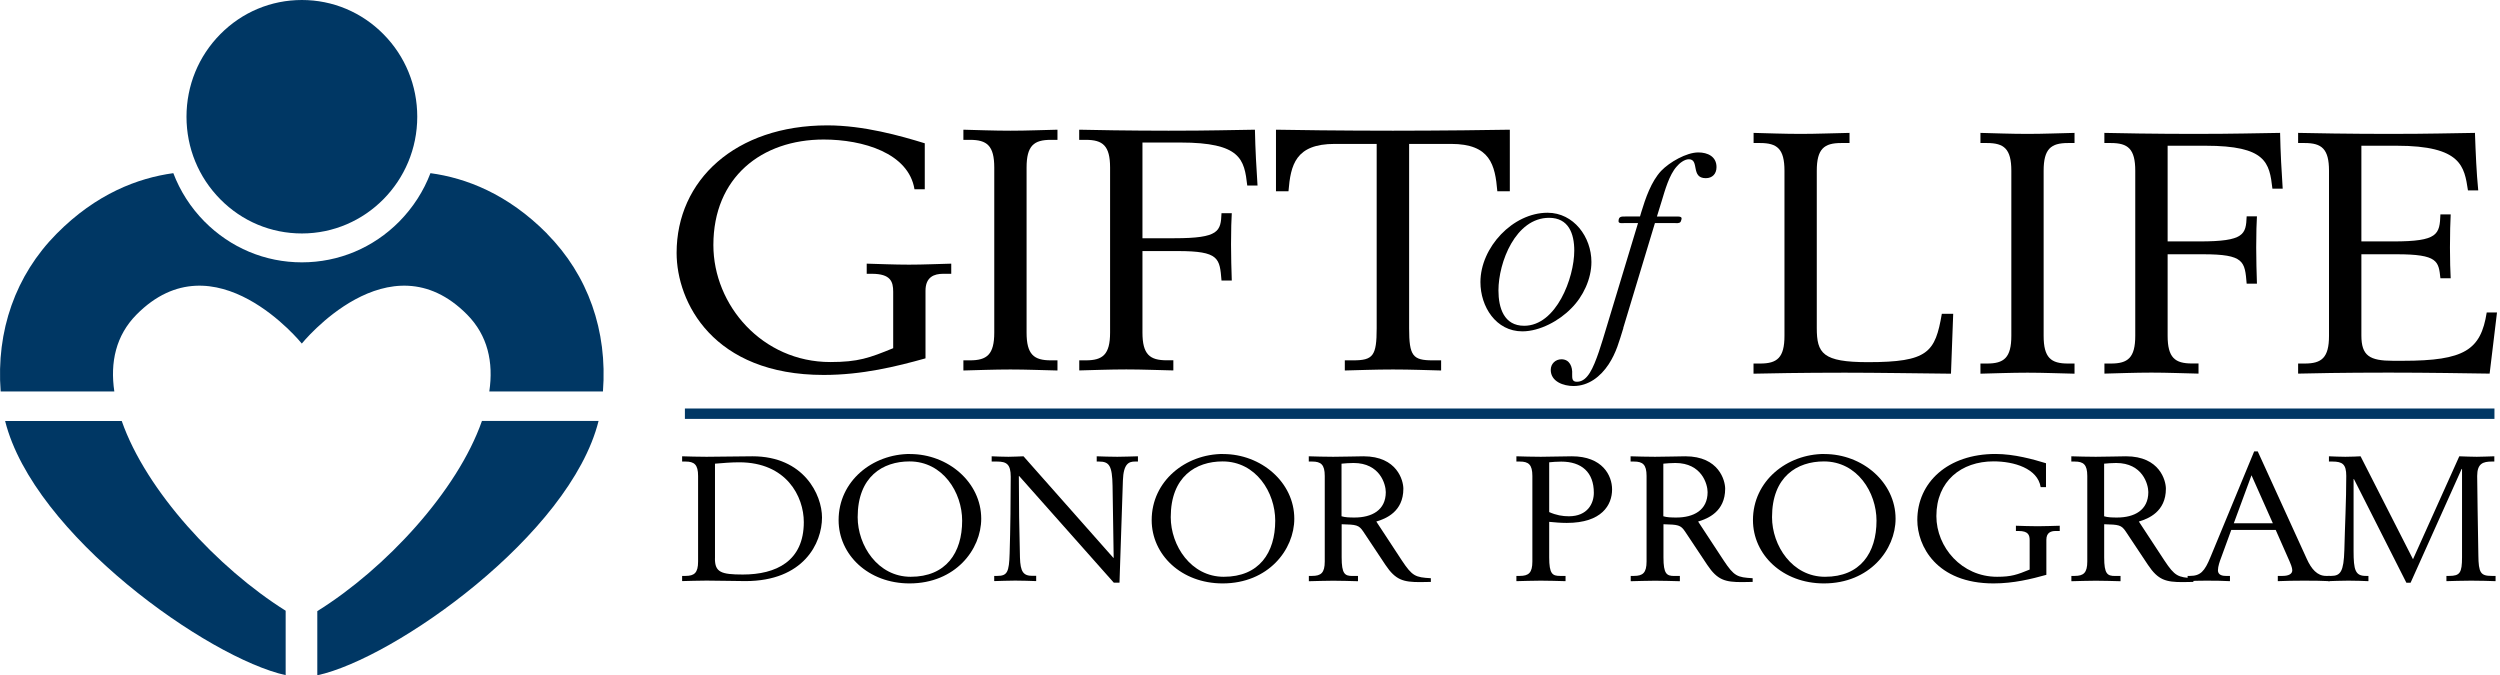 <svg width="174" height="47" viewBox="0 0 174 47" fill="none" xmlns="http://www.w3.org/2000/svg">
<g clip-path="url(#clip0_888_112)">
<path d="M122.05 25.302H122.511C123.687 25.302 124.199 24.901 124.199 23.372V11.886C124.199 10.356 123.687 9.955 122.511 9.955H122.05V9.249C122.946 9.271 124.174 9.319 125.324 9.319C126.474 9.319 127.525 9.271 128.727 9.249V9.955H128.137C126.961 9.955 126.448 10.356 126.448 11.886V22.831C126.448 24.596 126.858 25.206 130.007 25.206C134.203 25.206 134.69 24.522 135.151 21.842H135.943L135.788 26.009C133.535 25.987 130.644 25.939 128.391 25.939C125.397 25.939 122.942 25.987 122.045 26.009V25.302H122.05Z" fill="#000000"/>
<path d="M137.839 25.302H138.3C139.476 25.302 139.989 24.901 139.989 23.372V11.886C139.989 10.356 139.476 9.955 138.3 9.955H137.839V9.249C138.735 9.271 139.963 9.319 141.113 9.319C142.263 9.319 143.315 9.271 144.387 9.249V9.955H143.926C142.75 9.955 142.237 10.356 142.237 11.886V23.372C142.237 24.901 142.75 25.302 143.926 25.302H144.387V26.009C143.31 25.987 142.237 25.939 141.113 25.939C139.989 25.939 138.735 25.987 137.839 26.009V25.302Z" fill="#000000"/>
<path d="M146.464 25.302H146.925C148.101 25.302 148.614 24.901 148.614 23.372V11.886C148.614 10.356 148.101 9.955 146.925 9.955H146.464V9.249C147.205 9.271 150.121 9.319 152.681 9.319C155.701 9.319 156.903 9.271 158.695 9.249C158.721 10.614 158.798 11.978 158.876 13.133H158.16C157.954 11.32 157.725 10.143 153.503 10.143H150.867V16.803H153.094C156.218 16.803 156.317 16.31 156.368 15.059H157.083C157.058 15.46 157.032 16.188 157.032 17.226C157.032 18.145 157.058 18.895 157.083 19.745H156.368C156.239 18.193 156.213 17.697 153.322 17.697H150.867V23.367C150.867 24.897 151.379 25.298 152.556 25.298H153.017V26.004C151.94 25.982 150.867 25.934 149.742 25.934C148.618 25.934 147.364 25.982 146.468 26.004V25.298L146.464 25.302Z" fill="#000000"/>
<path d="M159.949 25.302H160.41C161.586 25.302 162.099 24.901 162.099 23.372V11.886C162.099 10.356 161.586 9.955 160.41 9.955H159.949V9.249C160.767 9.271 163.684 9.319 166.243 9.319C169.263 9.319 170.465 9.271 172.257 9.249C172.309 10.709 172.361 11.978 172.485 13.251H171.77C171.516 11.603 171.335 10.143 166.807 10.143H164.352V16.803H166.579C169.702 16.803 169.801 16.31 169.853 14.92H170.568C170.542 15.46 170.517 16.193 170.517 17.226C170.517 18.145 170.542 18.895 170.568 19.366H169.853C169.724 18.189 169.698 17.697 166.807 17.697H164.352V23.345C164.352 24.758 164.916 25.111 166.553 25.111H167.242C171.542 25.111 172.666 24.357 173.076 21.746H173.791C173.61 23.206 173.459 24.57 173.278 26.004C171.744 25.982 169.004 25.934 166.243 25.934C163.068 25.934 160.767 25.982 159.949 26.004V25.298V25.302Z" fill="#000000"/>
<path d="M64.364 13.172H63.648C63.239 10.653 60.064 9.711 57.328 9.711C53.003 9.711 49.651 12.348 49.651 17.056C49.651 21.244 53.055 25.198 57.789 25.198C59.732 25.198 60.504 24.914 62.166 24.234V20.303C62.166 19.597 61.986 19.056 60.68 19.056H60.323V18.35C61.167 18.372 62.24 18.42 63.265 18.42C64.29 18.42 65.234 18.372 66.207 18.35V19.056H65.643C65.027 19.056 64.415 19.27 64.415 20.233V24.941C62.395 25.507 60.012 26.096 57.328 26.096C49.626 26.096 47.092 21.035 47.092 17.6C47.092 12.54 51.185 8.726 57.583 8.726C60.116 8.726 62.675 9.454 64.364 9.973V13.172Z" fill="#000000"/>
<path d="M67.052 25.08H67.513C68.689 25.08 69.201 24.679 69.201 23.149V11.664C69.201 10.134 68.689 9.733 67.513 9.733H67.052V9.027C67.948 9.049 69.176 9.097 70.326 9.097C71.476 9.097 72.527 9.049 73.6 9.027V9.733H73.139C71.963 9.733 71.45 10.134 71.45 11.664V23.149C71.45 24.679 71.963 25.08 73.139 25.08H73.6V25.786C72.523 25.764 71.45 25.716 70.326 25.716C69.201 25.716 67.948 25.764 67.052 25.786V25.08Z" fill="#000000"/>
<path d="M75.112 25.08H75.573C76.749 25.08 77.262 24.679 77.262 23.149V11.664C77.262 10.134 76.749 9.733 75.573 9.733H75.112V9.027C75.853 9.049 78.77 9.097 81.329 9.097C84.349 9.097 85.551 9.049 87.343 9.027C87.369 10.391 87.447 11.755 87.524 12.911H86.809C86.602 11.097 86.374 9.92 82.152 9.92H79.515V16.581H81.743C84.866 16.581 84.965 16.088 85.017 14.837H85.732C85.706 15.238 85.68 15.966 85.68 17.003C85.68 17.923 85.706 18.673 85.732 19.523H85.017C84.888 17.971 84.862 17.474 81.971 17.474H79.515V23.145C79.515 24.675 80.028 25.076 81.204 25.076H81.665V25.782C80.592 25.76 79.515 25.712 78.391 25.712C77.266 25.712 76.013 25.76 75.117 25.782V25.076L75.112 25.08Z" fill="#000000"/>
<path d="M93.59 25.08H94.18C95.563 25.08 95.817 24.775 95.817 22.844V10.016H92.901C90.161 10.016 89.829 11.476 89.678 13.312H88.808V9.027C89.575 9.049 93.62 9.097 96.946 9.097C100.018 9.097 104.214 9.049 105.084 9.027V13.312H104.214C104.059 11.476 103.727 10.016 100.992 10.016H98.075V22.844C98.075 24.775 98.329 25.08 99.712 25.08H100.302V25.786C99.329 25.764 98.23 25.716 96.951 25.716C95.671 25.716 94.572 25.764 93.599 25.786V25.08H93.59Z" fill="#000000"/>
<path d="M109.358 21.462C108.527 22.321 107.17 23.062 105.955 23.062C104.115 23.062 103.038 21.34 103.038 19.636C103.038 17.213 105.296 14.807 107.708 14.807C109.53 14.807 110.763 16.494 110.763 18.233C110.763 19.409 110.19 20.639 109.358 21.462ZM107.816 15.16C105.489 15.16 104.292 18.25 104.292 20.216C104.292 21.427 104.675 22.674 106.08 22.674C108.32 22.674 109.569 19.34 109.569 17.444C109.569 16.249 109.169 15.16 107.816 15.16Z" fill="#000000"/>
<path d="M112.986 22.831C112.693 23.764 112.499 24.535 111.96 25.359C111.404 26.2 110.573 26.867 109.513 26.867C108.837 26.867 107.932 26.571 107.932 25.743C107.932 25.32 108.26 25.006 108.677 25.006C109.25 25.006 109.457 25.533 109.423 26.043C109.423 26.322 109.406 26.571 109.754 26.571C110.172 26.571 110.448 26.27 110.655 25.939C111.09 25.254 111.521 23.742 111.766 22.936L114.007 15.526H113.05C112.964 15.526 112.65 15.578 112.65 15.404C112.65 15.051 112.856 15.068 113.136 15.068H114.144L114.231 14.772C114.524 13.804 114.924 12.632 115.618 11.891C116.191 11.293 117.371 10.609 118.203 10.609C118.845 10.609 119.469 10.888 119.469 11.629C119.469 12.104 119.176 12.401 118.724 12.401C117.647 12.401 118.306 11.084 117.544 11.084C117.233 11.084 116.884 11.363 116.695 11.594C116.174 12.174 115.881 13.246 115.652 14L115.321 15.072H116.639C116.691 15.072 117.04 15.038 117.04 15.194C117.04 15.264 117.022 15.316 116.971 15.439C116.884 15.561 116.678 15.526 116.57 15.526H115.183L112.977 22.831H112.986Z" fill="#000000"/>
<path d="M47.476 40.083H47.712C48.324 40.083 48.587 39.873 48.587 39.08V33.126C48.587 32.333 48.32 32.124 47.712 32.124H47.476V31.758C47.941 31.771 48.578 31.792 49.173 31.792C50.233 31.792 51.31 31.758 52.37 31.758C55.954 31.758 57.212 34.443 57.212 36.016C57.212 37.799 55.937 40.444 51.879 40.444C51.069 40.444 50.112 40.41 49.173 40.41C48.574 40.41 47.941 40.436 47.476 40.444V40.078V40.083ZM49.759 38.875C49.759 39.825 50.185 39.987 51.698 39.987C54.02 39.987 55.945 39.058 55.945 36.339C55.945 34.556 54.739 32.176 51.448 32.176C50.892 32.176 50.332 32.224 49.763 32.272V38.875H49.759Z" fill="#000000"/>
<path d="M63.343 31.601C65.984 31.601 68.293 33.566 68.293 36.103C68.293 38.252 66.488 40.606 63.304 40.606C60.439 40.606 58.367 38.618 58.367 36.199C58.367 33.479 60.728 31.596 63.343 31.596V31.601ZM63.304 32.115C61.447 32.115 59.694 33.165 59.694 35.994C59.694 37.973 61.098 40.144 63.381 40.144C65.837 40.144 66.966 38.483 66.966 36.238C66.966 34.272 65.626 32.115 63.304 32.115Z" fill="#000000"/>
<path d="M69.197 40.083H69.408C70.111 40.083 70.231 39.812 70.27 38.531C70.322 36.918 70.347 34.599 70.347 33.187C70.347 32.307 70.055 32.124 69.391 32.124H69.02V31.758C69.378 31.771 69.779 31.792 70.188 31.792C70.558 31.792 70.903 31.766 71.235 31.758L77.486 38.823H77.512L77.434 33.819C77.409 32.416 77.21 32.124 76.491 32.124H76.331V31.758C76.741 31.771 77.275 31.792 77.766 31.792C78.257 31.792 78.722 31.766 79.201 31.758V32.124H78.99C78.58 32.124 78.193 32.259 78.154 33.44L77.917 40.553H77.52L70.938 33.135H70.912C70.912 35.027 70.938 36.905 70.989 38.797C71.015 39.799 71.226 40.078 71.851 40.078H72.118V40.444C71.679 40.431 71.149 40.41 70.658 40.41C70.166 40.41 69.611 40.436 69.197 40.444V40.078V40.083Z" fill="#000000"/>
<path d="M85.133 31.601C87.774 31.601 90.083 33.566 90.083 36.103C90.083 38.252 88.278 40.606 85.094 40.606C82.229 40.606 80.157 38.618 80.157 36.199C80.157 33.479 82.518 31.596 85.133 31.596V31.601ZM85.094 32.115C83.238 32.115 81.484 33.165 81.484 35.994C81.484 37.973 82.893 40.144 85.172 40.144C87.628 40.144 88.756 38.483 88.756 36.238C88.756 34.272 87.416 32.115 85.094 32.115Z" fill="#000000"/>
<path d="M91.091 40.083H91.328C91.94 40.083 92.203 39.873 92.203 39.08V33.126C92.203 32.333 91.936 32.124 91.328 32.124H91.091V31.758C91.557 31.771 92.194 31.792 92.789 31.792C93.676 31.792 94.314 31.758 94.9 31.758C97.248 31.758 97.674 33.453 97.674 34.015C97.674 35.615 96.455 36.103 95.791 36.299L97.571 39.011C98.299 40.109 98.514 40.183 99.587 40.244V40.501C99.337 40.501 99.096 40.514 98.846 40.514C97.678 40.514 97.136 40.379 96.429 39.32L94.878 36.988C94.572 36.535 94.4 36.513 93.379 36.487V38.792C93.379 39.952 93.603 40.087 94.133 40.087H94.516V40.453C93.93 40.44 93.375 40.418 92.793 40.418C92.211 40.418 91.561 40.444 91.096 40.453V40.087L91.091 40.083ZM93.375 35.933C93.599 36.007 93.93 36.02 94.275 36.02C95.468 36.02 96.451 35.519 96.451 34.251C96.451 33.715 96.054 32.224 94.206 32.224C93.887 32.224 93.633 32.25 93.37 32.272V35.933H93.375Z" fill="#000000"/>
<path d="M105.541 40.083H105.778C106.39 40.083 106.653 39.873 106.653 39.08V33.126C106.653 32.333 106.385 32.124 105.778 32.124H105.541V31.758C106.006 31.771 106.644 31.792 107.238 31.792C107.954 31.792 108.686 31.758 109.401 31.758C111.538 31.758 112.201 33.1 112.201 34.063C112.201 35.149 111.486 36.395 109.044 36.395C108.634 36.395 108.234 36.36 107.824 36.321V38.788C107.824 39.948 108.048 40.083 108.578 40.083H108.962V40.449C108.376 40.436 107.82 40.414 107.238 40.414C106.657 40.414 106.006 40.44 105.541 40.449V40.083ZM107.824 35.641C108.315 35.859 108.755 35.933 109.19 35.933C110.504 35.933 110.931 35.031 110.931 34.299C110.931 32.869 110.082 32.128 108.66 32.128C108.341 32.128 108.048 32.154 107.824 32.176V35.641Z" fill="#000000"/>
<path d="M113.489 40.083H113.726C114.338 40.083 114.601 39.873 114.601 39.08V33.126C114.601 32.333 114.334 32.124 113.726 32.124H113.489V31.758C113.955 31.771 114.592 31.792 115.187 31.792C116.074 31.792 116.712 31.758 117.298 31.758C119.646 31.758 120.072 33.453 120.072 34.015C120.072 35.615 118.853 36.103 118.189 36.299L119.969 39.011C120.697 40.109 120.912 40.183 121.985 40.244V40.501C121.731 40.501 121.494 40.514 121.244 40.514C120.076 40.514 119.534 40.379 118.827 39.32L117.276 36.988C116.97 36.535 116.798 36.513 115.777 36.487V38.792C115.777 39.952 116.001 40.087 116.535 40.087H116.919V40.453C116.333 40.44 115.777 40.418 115.195 40.418C114.614 40.418 113.963 40.444 113.498 40.453V40.087L113.489 40.083ZM115.773 35.933C115.997 36.007 116.328 36.02 116.673 36.02C117.866 36.02 118.849 35.519 118.849 34.251C118.849 33.715 118.452 32.224 116.604 32.224C116.285 32.224 116.035 32.25 115.768 32.272V35.933H115.773Z" fill="#000000"/>
<path d="M126.982 31.601C129.623 31.601 131.932 33.566 131.932 36.103C131.932 38.252 130.127 40.606 126.943 40.606C124.079 40.606 122.006 38.618 122.006 36.199C122.006 33.479 124.367 31.596 126.982 31.596V31.601ZM126.943 32.115C125.087 32.115 123.333 33.165 123.333 35.994C123.333 37.973 124.738 40.144 127.021 40.144C129.477 40.144 130.605 38.483 130.605 36.238C130.605 34.272 129.266 32.115 126.943 32.115Z" fill="#000000"/>
<path d="M142.401 33.906H142.031C141.82 32.599 140.174 32.111 138.752 32.111C136.508 32.111 134.772 33.479 134.772 35.92C134.772 38.091 136.538 40.144 138.994 40.144C140.002 40.144 140.398 39.995 141.264 39.642V37.602C141.264 37.236 141.169 36.957 140.493 36.957H140.308V36.591C140.747 36.604 141.303 36.626 141.833 36.626C142.363 36.626 142.854 36.6 143.358 36.591V36.957H143.065C142.746 36.957 142.427 37.066 142.427 37.568V40.008C141.38 40.3 140.144 40.606 138.752 40.606C134.759 40.606 133.445 37.982 133.445 36.199C133.445 33.575 135.569 31.596 138.886 31.596C140.2 31.596 141.527 31.975 142.401 32.241V33.902V33.906Z" fill="#000000"/>
<path d="M144.164 40.083H144.401C145.012 40.083 145.275 39.873 145.275 39.08V33.126C145.275 32.333 145.008 32.124 144.401 32.124H144.164V31.758C144.629 31.771 145.266 31.792 145.861 31.792C146.748 31.792 147.386 31.758 147.972 31.758C150.32 31.758 150.746 33.453 150.746 34.015C150.746 35.615 149.527 36.103 148.864 36.299L150.643 39.011C151.371 40.109 151.587 40.183 152.659 40.244V40.501C152.409 40.501 152.168 40.514 151.918 40.514C150.751 40.514 150.208 40.379 149.501 39.32L147.95 36.988C147.645 36.535 147.472 36.513 146.451 36.487V38.792C146.451 39.952 146.675 40.087 147.205 40.087H147.589V40.453C147.003 40.44 146.447 40.418 145.865 40.418C145.284 40.418 144.633 40.444 144.168 40.453V40.087L144.164 40.083ZM146.447 35.933C146.671 36.007 147.003 36.02 147.347 36.02C148.541 36.02 149.523 35.519 149.523 34.251C149.523 33.715 149.127 32.224 147.283 32.224C146.964 32.224 146.71 32.25 146.447 32.272V35.933Z" fill="#000000"/>
<path d="M152.258 40.083H152.418C153.146 40.083 153.439 39.778 153.852 38.766L156.89 31.418H157.139L160.551 38.897C160.87 39.603 161.28 40.083 161.891 40.083H162.171V40.449C161.667 40.423 161.056 40.414 160.366 40.414C159.677 40.414 159.026 40.427 158.535 40.449V40.083H158.867C159.294 40.083 159.543 39.947 159.543 39.69C159.543 39.52 159.41 39.189 159.358 39.08L158.389 36.883H155.296L154.593 38.81C154.499 39.054 154.369 39.42 154.369 39.69C154.369 39.908 154.503 40.083 154.912 40.083H155.205V40.449C154.74 40.423 154.197 40.414 153.572 40.414C153.068 40.414 152.577 40.427 152.258 40.449V40.083ZM156.704 33.078L155.472 36.421H158.191L156.704 33.078Z" fill="#000000"/>
<path d="M162.012 40.083H162.249C162.9 40.083 163.124 39.778 163.167 38.287C163.206 36.591 163.3 34.883 163.3 33.126C163.3 32.307 163.033 32.124 162.331 32.124H162.094V31.758C162.508 31.771 162.822 31.792 163.236 31.792C163.649 31.792 164.136 31.766 164.296 31.758L167.945 38.923L171.167 31.758C171.594 31.771 172.003 31.792 172.386 31.792C172.77 31.792 173.196 31.766 173.605 31.758V32.124H173.433C172.821 32.124 172.412 32.259 172.412 33.126C172.412 33.749 172.464 36.814 172.494 38.653C172.507 39.873 172.653 40.083 173.424 40.083H173.692V40.449C173.252 40.436 172.696 40.414 171.994 40.414C171.292 40.414 170.719 40.44 170.271 40.449V40.083H170.469C171.21 40.083 171.357 39.865 171.357 38.788V32.638H171.331L167.777 40.558H167.484L163.835 33.344H163.809V38.348C163.809 39.677 163.929 40.083 164.657 40.083H164.843V40.449C164.511 40.436 164.033 40.414 163.438 40.414C162.844 40.414 162.417 40.44 162.021 40.449V40.083H162.012Z" fill="#000000"/>
<path d="M173.614 28.432H47.669V29.155H173.614V28.432Z" fill="#003764"/>
<path d="M21.011 0C23.156 0 25.172 0.846 26.689 2.38C28.206 3.914 29.041 5.954 29.041 8.125C29.041 12.605 25.44 16.249 21.011 16.249C18.865 16.249 16.849 15.404 15.333 13.869C13.816 12.335 12.98 10.295 12.98 8.125C12.98 5.954 13.816 3.914 15.333 2.38C16.849 0.846 18.865 0 21.011 0Z" fill="#003764"/>
<path d="M19.882 42.506C15.152 39.542 10.176 34.172 8.474 29.303H0.357C2.335 37.21 14.501 45.797 19.882 46.991V42.506Z" fill="#003764"/>
<path d="M22.084 42.536V47C27.439 45.845 39.678 37.232 41.66 29.299H33.543C31.833 34.185 26.831 39.577 22.088 42.532L22.084 42.536Z" fill="#003764"/>
<path d="M38.084 16.271C35.322 13.477 32.406 12.383 29.959 12.052C29.485 13.298 28.752 14.44 27.792 15.417C25.982 17.247 23.574 18.259 21.011 18.259C18.447 18.259 16.043 17.247 14.23 15.417C13.269 14.445 12.537 13.298 12.063 12.052C9.616 12.387 6.699 13.477 3.938 16.271C1.081 19.157 -0.276 23.023 0.047 27.246H7.957C7.655 25.211 8.069 23.345 9.499 21.898C14.941 16.393 21.006 23.912 21.006 23.912C21.006 23.912 27.072 16.393 32.514 21.898C33.944 23.345 34.357 25.206 34.056 27.246H41.965C42.289 23.023 40.932 19.161 38.075 16.271H38.084Z" fill="#003764"/>
</g>
<defs>
<clipPath id="clip0_888_112">
<rect width="173.791" height="47" fill="#000000"/>
</clipPath>
</defs>
</svg>
